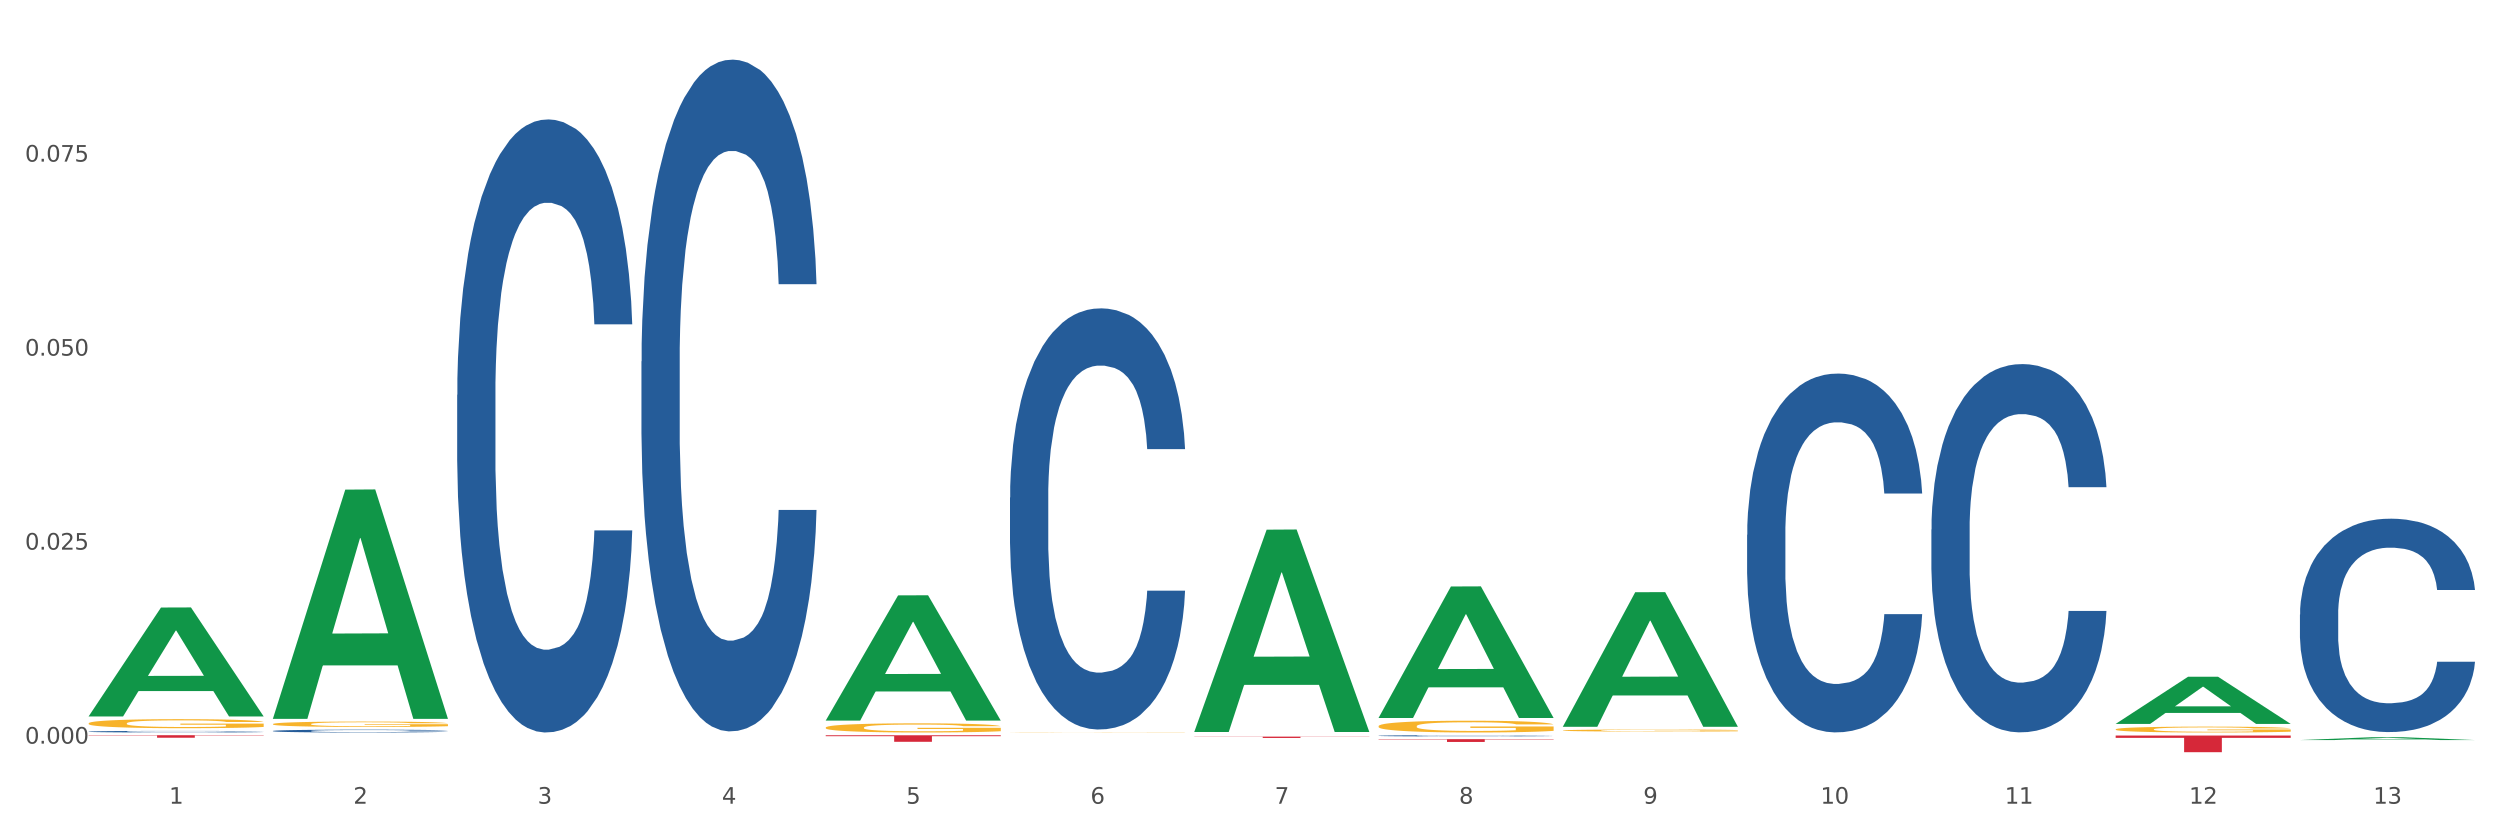 <?xml version="1.0" encoding="utf-8" standalone="no"?>
<!DOCTYPE svg PUBLIC "-//W3C//DTD SVG 1.1//EN"
  "http://www.w3.org/Graphics/SVG/1.1/DTD/svg11.dtd">
<svg xmlns:xlink="http://www.w3.org/1999/xlink" width="1080pt" height="360pt" viewBox="0 0 1080 360" xmlns="http://www.w3.org/2000/svg" version="1.1">
 <rect x="0" y="0" width="1080" height="360" fill="#333333" stroke="none"/>
 <defs>
  <style type="text/css">*{stroke-linejoin: round; stroke-linecap: butt}</style>
 </defs>
 <g id="figure_1">
  <g id="patch_1">
   <path d="M 0 360 
L 1080 360 
L 1080 0 
L 0 0 
z
" style="fill: #ffffff; stroke: #ffffff; stroke-linejoin: miter"/>
  </g>
  <g id="axes_1">
   <g id="matplotlib.axis_1">
    <g id="xtick_1">
     <g id="text_1">
      <!-- 1 -->
      <g style="fill: #4d4d4d" transform="translate(73.043 347.204) scale(0.096 -0.096)">
       <defs>
        <path id="DejaVuSans-31" d="M 794 531 
L 1825 531 
L 1825 4091 
L 703 3866 
L 703 4441 
L 1819 4666 
L 2450 4666 
L 2450 531 
L 3481 531 
L 3481 0 
L 794 0 
L 794 531 
z
" transform="scale(0.016)"/>
       </defs>
       <use xlink:href="#DejaVuSans-31"/>
      </g>
     </g>
    </g>
    <g id="xtick_2">
     <g id="text_2">
      <!-- 2 -->
      <g style="fill: #4d4d4d" transform="translate(152.65 347.204) scale(0.096 -0.096)">
       <defs>
        <path id="DejaVuSans-32" d="M 1228 531 
L 3431 531 
L 3431 0 
L 469 0 
L 469 531 
Q 828 903 1448 1529 
Q 2069 2156 2228 2338 
Q 2531 2678 2651 2914 
Q 2772 3150 2772 3378 
Q 2772 3750 2511 3984 
Q 2250 4219 1831 4219 
Q 1534 4219 1204 4116 
Q 875 4013 500 3803 
L 500 4441 
Q 881 4594 1212 4672 
Q 1544 4750 1819 4750 
Q 2544 4750 2975 4387 
Q 3406 4025 3406 3419 
Q 3406 3131 3298 2873 
Q 3191 2616 2906 2266 
Q 2828 2175 2409 1742 
Q 1991 1309 1228 531 
z
" transform="scale(0.016)"/>
       </defs>
       <use xlink:href="#DejaVuSans-32"/>
      </g>
     </g>
    </g>
    <g id="xtick_3">
     <g id="text_3">
      <!-- 3 -->
      <g style="fill: #4d4d4d" transform="translate(232.258 347.204) scale(0.096 -0.096)">
       <defs>
        <path id="DejaVuSans-33" d="M 2597 2516 
Q 3050 2419 3304 2112 
Q 3559 1806 3559 1356 
Q 3559 666 3084 287 
Q 2609 -91 1734 -91 
Q 1441 -91 1130 -33 
Q 819 25 488 141 
L 488 750 
Q 750 597 1062 519 
Q 1375 441 1716 441 
Q 2309 441 2620 675 
Q 2931 909 2931 1356 
Q 2931 1769 2642 2001 
Q 2353 2234 1838 2234 
L 1294 2234 
L 1294 2753 
L 1863 2753 
Q 2328 2753 2575 2939 
Q 2822 3125 2822 3475 
Q 2822 3834 2567 4026 
Q 2313 4219 1838 4219 
Q 1578 4219 1281 4162 
Q 984 4106 628 3988 
L 628 4550 
Q 988 4650 1302 4700 
Q 1616 4750 1894 4750 
Q 2613 4750 3031 4423 
Q 3450 4097 3450 3541 
Q 3450 3153 3228 2886 
Q 3006 2619 2597 2516 
z
" transform="scale(0.016)"/>
       </defs>
       <use xlink:href="#DejaVuSans-33"/>
      </g>
     </g>
    </g>
    <g id="xtick_4">
     <g id="text_4">
      <!-- 4 -->
      <g style="fill: #4d4d4d" transform="translate(311.865 347.204) scale(0.096 -0.096)">
       <defs>
        <path id="DejaVuSans-34" d="M 2419 4116 
L 825 1625 
L 2419 1625 
L 2419 4116 
z
M 2253 4666 
L 3047 4666 
L 3047 1625 
L 3713 1625 
L 3713 1100 
L 3047 1100 
L 3047 0 
L 2419 0 
L 2419 1100 
L 313 1100 
L 313 1709 
L 2253 4666 
z
" transform="scale(0.016)"/>
       </defs>
       <use xlink:href="#DejaVuSans-34"/>
      </g>
     </g>
    </g>
    <g id="xtick_5">
     <g id="text_5">
      <!-- 5 -->
      <g style="fill: #4d4d4d" transform="translate(391.473 347.204) scale(0.096 -0.096)">
       <defs>
        <path id="DejaVuSans-35" d="M 691 4666 
L 3169 4666 
L 3169 4134 
L 1269 4134 
L 1269 2991 
Q 1406 3038 1543 3061 
Q 1681 3084 1819 3084 
Q 2600 3084 3056 2656 
Q 3513 2228 3513 1497 
Q 3513 744 3044 326 
Q 2575 -91 1722 -91 
Q 1428 -91 1123 -41 
Q 819 9 494 109 
L 494 744 
Q 775 591 1075 516 
Q 1375 441 1709 441 
Q 2250 441 2565 725 
Q 2881 1009 2881 1497 
Q 2881 1984 2565 2268 
Q 2250 2553 1709 2553 
Q 1456 2553 1204 2497 
Q 953 2441 691 2322 
L 691 4666 
z
" transform="scale(0.016)"/>
       </defs>
       <use xlink:href="#DejaVuSans-35"/>
      </g>
     </g>
    </g>
    <g id="xtick_6">
     <g id="text_6">
      <!-- 6 -->
      <g style="fill: #4d4d4d" transform="translate(471.08 347.204) scale(0.096 -0.096)">
       <defs>
        <path id="DejaVuSans-36" d="M 2113 2584 
Q 1688 2584 1439 2293 
Q 1191 2003 1191 1497 
Q 1191 994 1439 701 
Q 1688 409 2113 409 
Q 2538 409 2786 701 
Q 3034 994 3034 1497 
Q 3034 2003 2786 2293 
Q 2538 2584 2113 2584 
z
M 3366 4563 
L 3366 3988 
Q 3128 4100 2886 4159 
Q 2644 4219 2406 4219 
Q 1781 4219 1451 3797 
Q 1122 3375 1075 2522 
Q 1259 2794 1537 2939 
Q 1816 3084 2150 3084 
Q 2853 3084 3261 2657 
Q 3669 2231 3669 1497 
Q 3669 778 3244 343 
Q 2819 -91 2113 -91 
Q 1303 -91 875 529 
Q 447 1150 447 2328 
Q 447 3434 972 4092 
Q 1497 4750 2381 4750 
Q 2619 4750 2861 4703 
Q 3103 4656 3366 4563 
z
" transform="scale(0.016)"/>
       </defs>
       <use xlink:href="#DejaVuSans-36"/>
      </g>
     </g>
    </g>
    <g id="xtick_7">
     <g id="text_7">
      <!-- 7 -->
      <g style="fill: #4d4d4d" transform="translate(550.688 347.204) scale(0.096 -0.096)">
       <defs>
        <path id="DejaVuSans-37" d="M 525 4666 
L 3525 4666 
L 3525 4397 
L 1831 0 
L 1172 0 
L 2766 4134 
L 525 4134 
L 525 4666 
z
" transform="scale(0.016)"/>
       </defs>
       <use xlink:href="#DejaVuSans-37"/>
      </g>
     </g>
    </g>
    <g id="xtick_8">
     <g id="text_8">
      <!-- 8 -->
      <g style="fill: #4d4d4d" transform="translate(630.295 347.204) scale(0.096 -0.096)">
       <defs>
        <path id="DejaVuSans-38" d="M 2034 2216 
Q 1584 2216 1326 1975 
Q 1069 1734 1069 1313 
Q 1069 891 1326 650 
Q 1584 409 2034 409 
Q 2484 409 2743 651 
Q 3003 894 3003 1313 
Q 3003 1734 2745 1975 
Q 2488 2216 2034 2216 
z
M 1403 2484 
Q 997 2584 770 2862 
Q 544 3141 544 3541 
Q 544 4100 942 4425 
Q 1341 4750 2034 4750 
Q 2731 4750 3128 4425 
Q 3525 4100 3525 3541 
Q 3525 3141 3298 2862 
Q 3072 2584 2669 2484 
Q 3125 2378 3379 2068 
Q 3634 1759 3634 1313 
Q 3634 634 3220 271 
Q 2806 -91 2034 -91 
Q 1263 -91 848 271 
Q 434 634 434 1313 
Q 434 1759 690 2068 
Q 947 2378 1403 2484 
z
M 1172 3481 
Q 1172 3119 1398 2916 
Q 1625 2713 2034 2713 
Q 2441 2713 2670 2916 
Q 2900 3119 2900 3481 
Q 2900 3844 2670 4047 
Q 2441 4250 2034 4250 
Q 1625 4250 1398 4047 
Q 1172 3844 1172 3481 
z
" transform="scale(0.016)"/>
       </defs>
       <use xlink:href="#DejaVuSans-38"/>
      </g>
     </g>
    </g>
    <g id="xtick_9">
     <g id="text_9">
      <!-- 9 -->
      <g style="fill: #4d4d4d" transform="translate(709.902 347.204) scale(0.096 -0.096)">
       <defs>
        <path id="DejaVuSans-39" d="M 703 97 
L 703 672 
Q 941 559 1184 500 
Q 1428 441 1663 441 
Q 2288 441 2617 861 
Q 2947 1281 2994 2138 
Q 2813 1869 2534 1725 
Q 2256 1581 1919 1581 
Q 1219 1581 811 2004 
Q 403 2428 403 3163 
Q 403 3881 828 4315 
Q 1253 4750 1959 4750 
Q 2769 4750 3195 4129 
Q 3622 3509 3622 2328 
Q 3622 1225 3098 567 
Q 2575 -91 1691 -91 
Q 1453 -91 1209 -44 
Q 966 3 703 97 
z
M 1959 2075 
Q 2384 2075 2632 2365 
Q 2881 2656 2881 3163 
Q 2881 3666 2632 3958 
Q 2384 4250 1959 4250 
Q 1534 4250 1286 3958 
Q 1038 3666 1038 3163 
Q 1038 2656 1286 2365 
Q 1534 2075 1959 2075 
z
" transform="scale(0.016)"/>
       </defs>
       <use xlink:href="#DejaVuSans-39"/>
      </g>
     </g>
    </g>
    <g id="xtick_10">
     <g id="text_10">
      <!-- 10 -->
      <g style="fill: #4d4d4d" transform="translate(786.456 347.204) scale(0.096 -0.096)">
       <defs>
        <path id="DejaVuSans-30" d="M 2034 4250 
Q 1547 4250 1301 3770 
Q 1056 3291 1056 2328 
Q 1056 1369 1301 889 
Q 1547 409 2034 409 
Q 2525 409 2770 889 
Q 3016 1369 3016 2328 
Q 3016 3291 2770 3770 
Q 2525 4250 2034 4250 
z
M 2034 4750 
Q 2819 4750 3233 4129 
Q 3647 3509 3647 2328 
Q 3647 1150 3233 529 
Q 2819 -91 2034 -91 
Q 1250 -91 836 529 
Q 422 1150 422 2328 
Q 422 3509 836 4129 
Q 1250 4750 2034 4750 
z
" transform="scale(0.016)"/>
       </defs>
       <use xlink:href="#DejaVuSans-31"/>
       <use xlink:href="#DejaVuSans-30" transform="translate(63.623 0)"/>
      </g>
     </g>
    </g>
    <g id="xtick_11">
     <g id="text_11">
      <!-- 11 -->
      <g style="fill: #4d4d4d" transform="translate(866.063 347.204) scale(0.096 -0.096)">
       <use xlink:href="#DejaVuSans-31"/>
       <use xlink:href="#DejaVuSans-31" transform="translate(63.623 0)"/>
      </g>
     </g>
    </g>
    <g id="xtick_12">
     <g id="text_12">
      <!-- 12 -->
      <g style="fill: #4d4d4d" transform="translate(945.671 347.204) scale(0.096 -0.096)">
       <use xlink:href="#DejaVuSans-31"/>
       <use xlink:href="#DejaVuSans-32" transform="translate(63.623 0)"/>
      </g>
     </g>
    </g>
    <g id="xtick_13">
     <g id="text_13">
      <!-- 13 -->
      <g style="fill: #4d4d4d" transform="translate(1025.278 347.204) scale(0.096 -0.096)">
       <use xlink:href="#DejaVuSans-31"/>
       <use xlink:href="#DejaVuSans-33" transform="translate(63.623 0)"/>
      </g>
     </g>
    </g>
    <g id="xtick_14"/>
    <g id="xtick_15"/>
    <g id="xtick_16"/>
    <g id="xtick_17"/>
    <g id="xtick_18"/>
    <g id="xtick_19"/>
    <g id="xtick_20"/>
    <g id="xtick_21"/>
    <g id="xtick_22"/>
    <g id="xtick_23"/>
    <g id="xtick_24"/>
    <g id="xtick_25"/>
   </g>
   <g id="matplotlib.axis_2">
    <g id="ytick_1">
     <g id="text_14">
      <!-- 0.000 -->
      <g style="fill: #4d4d4d" transform="translate(10.8 321.255) scale(0.096 -0.096)">
       <defs>
        <path id="DejaVuSans-2e" d="M 684 794 
L 1344 794 
L 1344 0 
L 684 0 
L 684 794 
z
" transform="scale(0.016)"/>
       </defs>
       <use xlink:href="#DejaVuSans-30"/>
       <use xlink:href="#DejaVuSans-2e" transform="translate(63.623 0)"/>
       <use xlink:href="#DejaVuSans-30" transform="translate(95.41 0)"/>
       <use xlink:href="#DejaVuSans-30" transform="translate(159.033 0)"/>
       <use xlink:href="#DejaVuSans-30" transform="translate(222.656 0)"/>
      </g>
     </g>
    </g>
    <g id="ytick_2">
     <g id="text_15">
      <!-- 0.025 -->
      <g style="fill: #4d4d4d" transform="translate(10.8 237.444) scale(0.096 -0.096)">
       <use xlink:href="#DejaVuSans-30"/>
       <use xlink:href="#DejaVuSans-2e" transform="translate(63.623 0)"/>
       <use xlink:href="#DejaVuSans-30" transform="translate(95.41 0)"/>
       <use xlink:href="#DejaVuSans-32" transform="translate(159.033 0)"/>
       <use xlink:href="#DejaVuSans-35" transform="translate(222.656 0)"/>
      </g>
     </g>
    </g>
    <g id="ytick_3">
     <g id="text_16">
      <!-- 0.050 -->
      <g style="fill: #4d4d4d" transform="translate(10.8 153.634) scale(0.096 -0.096)">
       <use xlink:href="#DejaVuSans-30"/>
       <use xlink:href="#DejaVuSans-2e" transform="translate(63.623 0)"/>
       <use xlink:href="#DejaVuSans-30" transform="translate(95.41 0)"/>
       <use xlink:href="#DejaVuSans-35" transform="translate(159.033 0)"/>
       <use xlink:href="#DejaVuSans-30" transform="translate(222.656 0)"/>
      </g>
     </g>
    </g>
    <g id="ytick_4">
     <g id="text_17">
      <!-- 0.075 -->
      <g style="fill: #4d4d4d" transform="translate(10.8 69.824) scale(0.096 -0.096)">
       <use xlink:href="#DejaVuSans-30"/>
       <use xlink:href="#DejaVuSans-2e" transform="translate(63.623 0)"/>
       <use xlink:href="#DejaVuSans-30" transform="translate(95.41 0)"/>
       <use xlink:href="#DejaVuSans-37" transform="translate(159.033 0)"/>
       <use xlink:href="#DejaVuSans-35" transform="translate(222.656 0)"/>
      </g>
     </g>
    </g>
    <g id="ytick_5"/>
    <g id="ytick_6"/>
    <g id="ytick_7"/>
    <g id="ytick_8"/>
   </g>
   <g id="PolyCollection_1">
    <path d="M 38.283 309.42 
L 38.361 309.376 
L 69.547 262.45 
L 82.49 262.405 
L 113.91 309.509 
L 98.941 309.509 
L 92.158 298.54 
L 59.958 298.54 
L 59.724 298.717 
L 53.175 309.509 
L 38.283 309.509 
L 38.283 309.42 
L 64.012 291.994 
L 88.103 291.95 
L 76.175 272.445 
L 76.019 272.357 
L 75.863 272.489 
L 63.934 291.95 
L 64.012 291.994 
L 38.283 309.42 
z
" clip-path="url(#p6ad40626ab)" style="fill: #109648"/>
    <path d="M 595.535 317.85 
L 595.625 317.85 
L 595.625 317.836 
L 595.893 317.817 
L 596.876 317.783 
L 598.128 317.757 
L 600.273 317.726 
L 601.435 317.713 
L 602.955 317.699 
L 606.084 317.675 
L 609.66 317.656 
L 612.163 317.645 
L 614.04 317.638 
L 618.241 317.626 
L 620.655 317.62 
L 623.158 317.616 
L 625.304 317.613 
L 628.879 317.609 
L 631.74 317.608 
L 635.047 317.607 
L 637.819 317.608 
L 641.484 317.61 
L 646.847 317.616 
L 648.904 317.619 
L 651.675 317.625 
L 654.535 317.633 
L 656.86 317.641 
L 659.541 317.652 
L 662.313 317.667 
L 664.994 317.686 
L 666.872 317.703 
L 668.391 317.721 
L 669.732 317.744 
L 670.716 317.768 
L 671.163 317.788 
L 654.803 317.788 
L 654.357 317.77 
L 653.463 317.75 
L 652.569 317.737 
L 651.585 317.726 
L 650.066 317.714 
L 648.725 317.706 
L 646.49 317.696 
L 644.434 317.69 
L 642.735 317.687 
L 640.679 317.684 
L 636.299 317.681 
L 633.17 317.681 
L 631.204 317.682 
L 628.79 317.684 
L 626.734 317.688 
L 624.32 317.694 
L 622.443 317.7 
L 620.566 317.709 
L 619.493 317.715 
L 617.884 317.725 
L 616.811 317.734 
L 615.381 317.75 
L 614.576 317.76 
L 613.146 317.789 
L 612.52 317.809 
L 612.252 317.824 
L 612.073 317.84 
L 612.073 317.917 
L 612.61 317.951 
L 613.057 317.966 
L 613.772 317.983 
L 615.113 318.005 
L 617.079 318.026 
L 619.135 318.041 
L 620.834 318.051 
L 622.443 318.057 
L 624.052 318.063 
L 626.019 318.068 
L 627.628 318.071 
L 630.041 318.074 
L 632.902 318.075 
L 635.137 318.075 
L 639.696 318.073 
L 641.752 318.07 
L 643.719 318.067 
L 645.864 318.061 
L 647.563 318.056 
L 648.546 318.051 
L 650.155 318.042 
L 651.407 318.032 
L 652.479 318.02 
L 653.194 318.011 
L 653.999 317.996 
L 654.625 317.979 
L 654.803 317.97 
L 671.163 317.97 
L 670.805 317.988 
L 670.179 318.005 
L 668.928 318.028 
L 667.944 318.042 
L 666.425 318.058 
L 664.816 318.072 
L 662.581 318.087 
L 660.525 318.099 
L 658.379 318.108 
L 656.055 318.117 
L 651.853 318.13 
L 650.334 318.133 
L 647.116 318.139 
L 644.613 318.142 
L 640.947 318.146 
L 637.193 318.148 
L 633.26 318.148 
L 629.773 318.147 
L 625.929 318.144 
L 623.516 318.142 
L 620.834 318.137 
L 617.705 318.13 
L 614.755 318.122 
L 611.984 318.112 
L 609.391 318.1 
L 606.978 318.088 
L 603.849 318.066 
L 601.525 318.046 
L 599.826 318.026 
L 598.664 318.01 
L 597.502 317.989 
L 596.876 317.975 
L 595.893 317.94 
L 595.535 317.908 
L 595.535 317.85 
z
" clip-path="url(#p6ad40626ab)" style="fill: #255c99"/>
    <path d="M 436.32 214.957 
L 436.41 214.791 
L 436.41 210.138 
L 436.678 203.824 
L 437.661 192.193 
L 438.913 183.387 
L 441.058 173.085 
L 442.22 168.765 
L 443.74 163.946 
L 446.869 156.136 
L 450.445 149.49 
L 452.948 145.835 
L 454.825 143.508 
L 459.026 139.354 
L 461.44 137.527 
L 463.943 136.031 
L 466.089 135.034 
L 469.664 133.871 
L 472.525 133.373 
L 475.832 133.206 
L 478.604 133.373 
L 482.269 134.037 
L 487.632 136.031 
L 489.689 137.194 
L 492.46 139.188 
L 495.32 141.847 
L 497.645 144.505 
L 500.326 148.327 
L 503.098 153.312 
L 505.779 159.626 
L 507.657 165.441 
L 509.176 171.589 
L 510.517 179.066 
L 511.501 187.208 
L 511.948 194.021 
L 495.589 194.021 
L 495.142 187.873 
L 494.248 181.227 
L 493.354 176.74 
L 492.37 173.085 
L 490.851 168.931 
L 489.51 166.272 
L 487.275 163.115 
L 485.219 161.121 
L 483.52 159.958 
L 481.464 158.961 
L 477.084 157.964 
L 473.955 157.964 
L 471.989 158.297 
L 469.575 159.127 
L 467.519 160.29 
L 465.105 162.284 
L 463.228 164.444 
L 461.351 167.269 
L 460.278 169.263 
L 458.669 172.919 
L 457.596 175.909 
L 456.166 181.06 
L 455.361 184.716 
L 453.931 194.187 
L 453.305 201.166 
L 453.037 205.984 
L 452.858 211.301 
L 452.858 237.222 
L 453.395 248.854 
L 453.842 253.838 
L 454.557 259.488 
L 455.898 266.799 
L 457.864 273.944 
L 459.92 279.095 
L 461.619 282.252 
L 463.228 284.578 
L 464.837 286.406 
L 466.804 288.067 
L 468.413 289.064 
L 470.826 290.061 
L 473.687 290.56 
L 475.922 290.56 
L 480.481 289.729 
L 482.537 288.898 
L 484.504 287.735 
L 486.649 285.907 
L 488.348 283.913 
L 489.331 282.418 
L 490.94 279.261 
L 492.192 275.938 
L 493.264 272.116 
L 493.979 268.793 
L 494.784 263.808 
L 495.41 258.158 
L 495.589 255.168 
L 511.948 255.168 
L 511.59 261.149 
L 510.964 266.965 
L 509.713 274.774 
L 508.729 279.261 
L 507.21 284.744 
L 505.601 289.396 
L 503.366 294.547 
L 501.31 298.369 
L 499.164 301.692 
L 496.84 304.683 
L 492.639 308.837 
L 491.119 310 
L 487.901 311.994 
L 485.398 313.157 
L 481.732 314.32 
L 477.978 314.985 
L 474.045 315.151 
L 470.558 314.819 
L 466.714 313.822 
L 464.301 312.825 
L 461.619 311.33 
L 458.49 309.003 
L 455.54 306.179 
L 452.769 302.855 
L 450.176 299.034 
L 447.763 294.714 
L 444.634 287.569 
L 442.31 280.59 
L 440.611 274.11 
L 439.449 268.627 
L 438.287 261.648 
L 437.661 256.829 
L 436.678 245.198 
L 436.32 234.398 
L 436.32 214.957 
z
" clip-path="url(#p6ad40626ab)" style="fill: #255c99"/>
    <path d="M 277.105 156.155 
L 277.195 155.89 
L 277.195 148.469 
L 277.463 138.398 
L 278.446 119.846 
L 279.698 105.799 
L 281.843 89.367 
L 283.005 82.476 
L 284.525 74.79 
L 287.654 62.334 
L 291.23 51.733 
L 293.733 45.902 
L 295.61 42.191 
L 299.811 35.566 
L 302.225 32.65 
L 304.728 30.265 
L 306.874 28.675 
L 310.449 26.82 
L 313.31 26.025 
L 316.618 25.759 
L 319.389 26.025 
L 323.054 27.085 
L 328.417 30.265 
L 330.474 32.12 
L 333.245 35.301 
L 336.105 39.541 
L 338.43 43.782 
L 341.111 49.877 
L 343.883 57.828 
L 346.564 67.9 
L 348.442 77.176 
L 349.961 86.982 
L 351.302 98.908 
L 352.286 111.895 
L 352.733 122.761 
L 336.374 122.761 
L 335.927 112.955 
L 335.033 102.354 
L 334.139 95.198 
L 333.155 89.367 
L 331.636 82.741 
L 330.295 78.501 
L 328.06 73.465 
L 326.004 70.285 
L 324.305 68.43 
L 322.249 66.839 
L 317.869 65.249 
L 314.74 65.249 
L 312.774 65.779 
L 310.36 67.104 
L 308.304 68.96 
L 305.89 72.14 
L 304.013 75.585 
L 302.136 80.091 
L 301.063 83.271 
L 299.454 89.102 
L 298.381 93.873 
L 296.951 102.089 
L 296.146 107.919 
L 294.716 123.026 
L 294.09 134.157 
L 293.822 141.843 
L 293.643 150.324 
L 293.643 191.669 
L 294.18 210.222 
L 294.627 218.173 
L 295.342 227.184 
L 296.683 238.845 
L 298.649 250.241 
L 300.705 258.457 
L 302.404 263.493 
L 304.013 267.203 
L 305.622 270.119 
L 307.589 272.769 
L 309.198 274.359 
L 311.611 275.949 
L 314.472 276.745 
L 316.707 276.745 
L 321.266 275.419 
L 323.322 274.094 
L 325.289 272.239 
L 327.434 269.324 
L 329.133 266.143 
L 330.116 263.758 
L 331.725 258.722 
L 332.977 253.422 
L 334.049 247.326 
L 334.764 242.025 
L 335.569 234.074 
L 336.195 225.063 
L 336.374 220.293 
L 352.733 220.293 
L 352.375 229.834 
L 351.749 239.11 
L 350.498 251.567 
L 349.514 258.722 
L 347.995 267.468 
L 346.386 274.889 
L 344.151 283.105 
L 342.095 289.201 
L 339.949 294.502 
L 337.625 299.272 
L 333.424 305.898 
L 331.904 307.753 
L 328.686 310.934 
L 326.183 312.789 
L 322.517 314.644 
L 318.763 315.704 
L 314.83 315.969 
L 311.343 315.439 
L 307.499 313.849 
L 305.086 312.259 
L 302.404 309.873 
L 299.275 306.163 
L 296.325 301.657 
L 293.554 296.357 
L 290.962 290.261 
L 288.548 283.37 
L 285.419 271.974 
L 283.095 260.843 
L 281.396 250.506 
L 280.234 241.76 
L 279.072 230.629 
L 278.446 222.943 
L 277.463 204.391 
L 277.105 187.164 
L 277.105 156.155 
z
" clip-path="url(#p6ad40626ab)" style="fill: #255c99"/>
    <path d="M 197.498 170.591 
L 197.587 170.349 
L 197.587 163.576 
L 197.856 154.385 
L 198.839 137.454 
L 200.09 124.635 
L 202.236 109.639 
L 203.398 103.35 
L 204.918 96.336 
L 208.046 84.968 
L 211.622 75.293 
L 214.125 69.972 
L 216.002 66.586 
L 220.204 60.539 
L 222.618 57.878 
L 225.121 55.701 
L 227.266 54.25 
L 230.842 52.557 
L 233.702 51.831 
L 237.01 51.589 
L 239.781 51.831 
L 243.446 52.799 
L 248.81 55.701 
L 250.866 57.394 
L 253.637 60.297 
L 256.498 64.167 
L 258.822 68.037 
L 261.504 73.6 
L 264.275 80.856 
L 266.957 90.047 
L 268.834 98.513 
L 270.354 107.462 
L 271.695 118.346 
L 272.678 130.198 
L 273.125 140.115 
L 256.766 140.115 
L 256.319 131.165 
L 255.425 121.491 
L 254.531 114.96 
L 253.548 109.639 
L 252.028 103.592 
L 250.687 99.722 
L 248.452 95.126 
L 246.396 92.224 
L 244.698 90.531 
L 242.642 89.08 
L 238.262 87.628 
L 235.133 87.628 
L 233.166 88.112 
L 230.752 89.322 
L 228.696 91.015 
L 226.283 93.917 
L 224.406 97.061 
L 222.528 101.173 
L 221.456 104.076 
L 219.846 109.397 
L 218.774 113.751 
L 217.343 121.249 
L 216.539 126.57 
L 215.109 140.357 
L 214.483 150.515 
L 214.215 157.53 
L 214.036 165.27 
L 214.036 203.002 
L 214.572 219.933 
L 215.019 227.189 
L 215.734 235.413 
L 217.075 246.055 
L 219.042 256.455 
L 221.098 263.954 
L 222.796 268.549 
L 224.406 271.935 
L 226.015 274.596 
L 227.981 277.015 
L 229.59 278.466 
L 232.004 279.917 
L 234.865 280.643 
L 237.099 280.643 
L 241.658 279.433 
L 243.715 278.224 
L 245.681 276.531 
L 247.827 273.87 
L 249.525 270.968 
L 250.508 268.791 
L 252.118 264.195 
L 253.369 259.358 
L 254.442 253.795 
L 255.157 248.957 
L 255.961 241.701 
L 256.587 233.478 
L 256.766 229.124 
L 273.125 229.124 
L 272.768 237.831 
L 272.142 246.297 
L 270.89 257.665 
L 269.907 264.195 
L 268.387 272.177 
L 266.778 278.95 
L 264.543 286.448 
L 262.487 292.011 
L 260.342 296.848 
L 258.018 301.202 
L 253.816 307.249 
L 252.296 308.942 
L 249.078 311.844 
L 246.575 313.537 
L 242.91 315.231 
L 239.155 316.198 
L 235.222 316.44 
L 231.736 315.956 
L 227.892 314.505 
L 225.478 313.054 
L 222.796 310.877 
L 219.668 307.491 
L 216.718 303.379 
L 213.946 298.541 
L 211.354 292.978 
L 208.94 286.69 
L 205.812 276.289 
L 203.487 266.13 
L 201.789 256.697 
L 200.627 248.716 
L 199.465 238.557 
L 198.839 231.543 
L 197.856 214.612 
L 197.498 198.89 
L 197.498 170.591 
z
" clip-path="url(#p6ad40626ab)" style="fill: #255c99"/>
    <path d="M 117.89 315.766 
L 117.98 315.764 
L 117.98 315.733 
L 118.248 315.691 
L 119.231 315.612 
L 120.483 315.553 
L 122.628 315.484 
L 123.79 315.455 
L 125.31 315.422 
L 128.439 315.37 
L 132.015 315.325 
L 134.518 315.3 
L 136.395 315.285 
L 140.597 315.257 
L 143.01 315.244 
L 145.513 315.234 
L 147.659 315.228 
L 151.234 315.22 
L 154.095 315.216 
L 157.403 315.215 
L 160.174 315.216 
L 163.839 315.221 
L 169.203 315.234 
L 171.259 315.242 
L 174.03 315.256 
L 176.89 315.274 
L 179.215 315.291 
L 181.896 315.317 
L 184.668 315.351 
L 187.349 315.393 
L 189.227 315.432 
L 190.746 315.474 
L 192.087 315.524 
L 193.071 315.579 
L 193.518 315.625 
L 177.159 315.625 
L 176.712 315.583 
L 175.818 315.539 
L 174.924 315.508 
L 173.94 315.484 
L 172.421 315.456 
L 171.08 315.438 
L 168.845 315.417 
L 166.789 315.403 
L 165.09 315.395 
L 163.034 315.389 
L 158.654 315.382 
L 155.525 315.382 
L 153.559 315.384 
L 151.145 315.39 
L 149.089 315.398 
L 146.675 315.411 
L 144.798 315.426 
L 142.921 315.445 
L 141.848 315.458 
L 140.239 315.483 
L 139.166 315.503 
L 137.736 315.537 
L 136.931 315.562 
L 135.501 315.626 
L 134.875 315.673 
L 134.607 315.705 
L 134.428 315.741 
L 134.428 315.915 
L 134.965 315.994 
L 135.412 316.027 
L 136.127 316.065 
L 137.468 316.114 
L 139.434 316.163 
L 141.49 316.197 
L 143.189 316.218 
L 144.798 316.234 
L 146.407 316.246 
L 148.374 316.258 
L 149.983 316.264 
L 152.396 316.271 
L 155.257 316.274 
L 157.492 316.274 
L 162.051 316.269 
L 164.107 316.263 
L 166.074 316.255 
L 168.219 316.243 
L 169.918 316.23 
L 170.901 316.22 
L 172.51 316.198 
L 173.762 316.176 
L 174.834 316.15 
L 175.549 316.128 
L 176.354 316.094 
L 176.98 316.056 
L 177.159 316.036 
L 193.518 316.036 
L 193.16 316.076 
L 192.534 316.116 
L 191.283 316.168 
L 190.299 316.198 
L 188.78 316.235 
L 187.171 316.267 
L 184.936 316.301 
L 182.88 316.327 
L 180.734 316.349 
L 178.41 316.369 
L 174.209 316.397 
L 172.689 316.405 
L 169.471 316.419 
L 166.968 316.426 
L 163.303 316.434 
L 159.548 316.439 
L 155.615 316.44 
L 152.128 316.438 
L 148.284 316.431 
L 145.871 316.424 
L 143.189 316.414 
L 140.06 316.398 
L 137.11 316.379 
L 134.339 316.357 
L 131.747 316.331 
L 129.333 316.302 
L 126.204 316.254 
L 123.88 316.207 
L 122.181 316.164 
L 121.019 316.127 
L 119.857 316.08 
L 119.231 316.047 
L 118.248 315.969 
L 117.89 315.896 
L 117.89 315.766 
z
" clip-path="url(#p6ad40626ab)" style="fill: #255c99"/>
    <path d="M 38.283 316.062 
L 38.372 316.061 
L 38.372 316.044 
L 38.641 316.02 
L 39.624 315.976 
L 40.875 315.943 
L 43.021 315.904 
L 44.183 315.888 
L 45.703 315.87 
L 48.831 315.84 
L 52.407 315.815 
L 54.91 315.801 
L 56.788 315.793 
L 60.989 315.777 
L 63.403 315.77 
L 65.906 315.764 
L 68.051 315.761 
L 71.627 315.756 
L 74.487 315.754 
L 77.795 315.754 
L 80.566 315.754 
L 84.231 315.757 
L 89.595 315.764 
L 91.651 315.769 
L 94.422 315.776 
L 97.283 315.786 
L 99.607 315.796 
L 102.289 315.811 
L 105.06 315.83 
L 107.742 315.853 
L 109.619 315.875 
L 111.139 315.899 
L 112.48 315.927 
L 113.463 315.957 
L 113.91 315.983 
L 97.551 315.983 
L 97.104 315.96 
L 96.21 315.935 
L 95.316 315.918 
L 94.333 315.904 
L 92.813 315.889 
L 91.472 315.878 
L 89.237 315.867 
L 87.181 315.859 
L 85.483 315.855 
L 83.427 315.851 
L 79.047 315.847 
L 75.918 315.847 
L 73.951 315.848 
L 71.537 315.852 
L 69.481 315.856 
L 67.068 315.863 
L 65.191 315.872 
L 63.313 315.882 
L 62.241 315.89 
L 60.631 315.904 
L 59.559 315.915 
L 58.128 315.934 
L 57.324 315.948 
L 55.894 315.984 
L 55.268 316.01 
L 55 316.028 
L 54.821 316.048 
L 54.821 316.146 
L 55.357 316.19 
L 55.804 316.209 
L 56.519 316.23 
L 57.86 316.258 
L 59.827 316.284 
L 61.883 316.304 
L 63.581 316.316 
L 65.191 316.325 
L 66.8 316.331 
L 68.766 316.338 
L 70.375 316.342 
L 72.789 316.345 
L 75.65 316.347 
L 77.884 316.347 
L 82.444 316.344 
L 84.5 316.341 
L 86.466 316.336 
L 88.612 316.33 
L 90.31 316.322 
L 91.293 316.316 
L 92.903 316.305 
L 94.154 316.292 
L 95.227 316.278 
L 95.942 316.265 
L 96.747 316.246 
L 97.372 316.225 
L 97.551 316.214 
L 113.91 316.214 
L 113.553 316.236 
L 112.927 316.258 
L 111.675 316.288 
L 110.692 316.305 
L 109.172 316.325 
L 107.563 316.343 
L 105.328 316.362 
L 103.272 316.377 
L 101.127 316.389 
L 98.803 316.4 
L 94.601 316.416 
L 93.081 316.42 
L 89.863 316.428 
L 87.36 316.432 
L 83.695 316.437 
L 79.94 316.439 
L 76.007 316.44 
L 72.521 316.439 
L 68.677 316.435 
L 66.263 316.431 
L 63.581 316.425 
L 60.453 316.417 
L 57.503 316.406 
L 54.731 316.394 
L 52.139 316.379 
L 49.725 316.363 
L 46.597 316.336 
L 44.272 316.31 
L 42.574 316.285 
L 41.412 316.264 
L 40.25 316.238 
L 39.624 316.22 
L 38.641 316.176 
L 38.283 316.135 
L 38.283 316.062 
z
" clip-path="url(#p6ad40626ab)" style="fill: #255c99"/>
    <path d="M 38.283 312.483 
L 38.372 312.48 
L 38.372 312.351 
L 38.551 312.24 
L 39.444 311.972 
L 40.783 311.751 
L 41.765 311.633 
L 42.747 311.537 
L 43.908 311.44 
L 45.337 311.34 
L 47.926 311.194 
L 49.533 311.119 
L 51.498 311.04 
L 55.069 310.926 
L 57.659 310.862 
L 60.337 310.808 
L 64.712 310.744 
L 67.57 310.715 
L 70.605 310.694 
L 74.266 310.68 
L 77.034 310.676 
L 83.106 310.687 
L 88.284 310.719 
L 90.784 310.744 
L 93.999 310.787 
L 95.695 310.815 
L 98.463 310.873 
L 101.32 310.948 
L 103.285 311.012 
L 106.231 311.133 
L 108.464 311.255 
L 110.517 311.405 
L 111.589 311.508 
L 112.392 311.605 
L 113.107 311.715 
L 113.821 311.89 
L 97.749 311.89 
L 97.124 311.765 
L 96.142 311.648 
L 94.713 311.533 
L 93.463 311.462 
L 91.32 311.373 
L 89.356 311.315 
L 87.302 311.273 
L 84.802 311.237 
L 82.838 311.219 
L 80.07 311.205 
L 74.623 311.208 
L 70.962 311.237 
L 68.462 311.273 
L 66.855 311.305 
L 65.427 311.34 
L 63.819 311.39 
L 61.944 311.465 
L 60.605 311.533 
L 59.266 311.619 
L 58.194 311.705 
L 57.212 311.805 
L 56.409 311.912 
L 55.783 312.022 
L 55.248 312.158 
L 54.801 312.383 
L 54.801 312.872 
L 54.98 312.983 
L 55.426 313.129 
L 55.962 313.24 
L 56.855 313.372 
L 57.659 313.462 
L 59.176 313.59 
L 60.873 313.697 
L 62.212 313.765 
L 63.552 313.822 
L 65.873 313.901 
L 68.462 313.965 
L 70.695 314.004 
L 73.73 314.04 
L 75.784 314.054 
L 77.57 314.061 
L 81.945 314.061 
L 85.07 314.051 
L 88.552 314.026 
L 91.231 313.994 
L 93.463 313.954 
L 95.963 313.89 
L 97.57 313.829 
L 97.57 313.083 
L 77.927 313.079 
L 77.927 312.583 
L 113.91 312.583 
L 113.91 314.04 
L 112.392 314.115 
L 110.696 314.183 
L 108.91 314.244 
L 106.231 314.319 
L 103.017 314.39 
L 100.16 314.44 
L 97.124 314.483 
L 93.552 314.522 
L 88.909 314.558 
L 86.052 314.572 
L 82.481 314.583 
L 78.284 314.586 
L 74.623 314.579 
L 71.052 314.561 
L 67.302 314.529 
L 63.641 314.483 
L 60.873 314.436 
L 58.105 314.379 
L 55.158 314.304 
L 52.837 314.233 
L 51.051 314.169 
L 49.087 314.086 
L 46.944 313.979 
L 45.337 313.883 
L 43.908 313.783 
L 42.39 313.654 
L 41.319 313.544 
L 40.247 313.404 
L 39.622 313.301 
L 38.908 313.14 
L 38.372 312.915 
L 38.283 312.483 
z
" clip-path="url(#p6ad40626ab)" style="fill: #f7b32b"/>
    <path d="M 38.283 317.607 
L 113.91 317.607 
L 113.91 317.761 
L 84.161 317.762 
L 84.161 318.71 
L 67.853 318.71 
L 67.853 317.762 
L 38.283 317.761 
L 38.283 317.608 
L 38.283 317.607 
z
" clip-path="url(#p6ad40626ab)" style="fill: #d62839"/>
    <path d="M 834.358 228.769 
L 834.447 228.623 
L 834.447 224.555 
L 834.715 219.034 
L 835.699 208.863 
L 836.95 201.162 
L 839.096 192.154 
L 840.258 188.376 
L 841.778 184.162 
L 844.906 177.333 
L 848.482 171.521 
L 850.985 168.325 
L 852.862 166.291 
L 857.064 162.658 
L 859.478 161.06 
L 861.981 159.752 
L 864.126 158.88 
L 867.702 157.863 
L 870.562 157.427 
L 873.87 157.282 
L 876.641 157.427 
L 880.306 158.009 
L 885.67 159.752 
L 887.726 160.769 
L 890.497 162.513 
L 893.358 164.838 
L 895.682 167.162 
L 898.364 170.504 
L 901.135 174.863 
L 903.817 180.384 
L 905.694 185.47 
L 907.214 190.846 
L 908.555 197.384 
L 909.538 204.504 
L 909.985 210.461 
L 893.626 210.461 
L 893.179 205.085 
L 892.285 199.273 
L 891.391 195.35 
L 890.408 192.154 
L 888.888 188.521 
L 887.547 186.196 
L 885.312 183.436 
L 883.256 181.692 
L 881.558 180.675 
L 879.502 179.803 
L 875.121 178.932 
L 871.993 178.932 
L 870.026 179.222 
L 867.612 179.949 
L 865.556 180.966 
L 863.143 182.709 
L 861.265 184.598 
L 859.388 187.068 
L 858.315 188.812 
L 856.706 192.008 
L 855.634 194.624 
L 854.203 199.128 
L 853.399 202.324 
L 851.968 210.606 
L 851.343 216.709 
L 851.075 220.922 
L 850.896 225.572 
L 850.896 248.238 
L 851.432 258.409 
L 851.879 262.768 
L 852.594 267.708 
L 853.935 274.101 
L 855.902 280.349 
L 857.958 284.853 
L 859.656 287.614 
L 861.265 289.648 
L 862.875 291.246 
L 864.841 292.699 
L 866.45 293.571 
L 868.864 294.443 
L 871.724 294.879 
L 873.959 294.879 
L 878.518 294.152 
L 880.574 293.426 
L 882.541 292.409 
L 884.687 290.811 
L 886.385 289.067 
L 887.368 287.759 
L 888.977 284.999 
L 890.229 282.093 
L 891.302 278.751 
L 892.017 275.845 
L 892.821 271.486 
L 893.447 266.546 
L 893.626 263.931 
L 909.985 263.931 
L 909.627 269.161 
L 909.002 274.247 
L 907.75 281.076 
L 906.767 284.999 
L 905.247 289.793 
L 903.638 293.862 
L 901.403 298.366 
L 899.347 301.708 
L 897.202 304.614 
L 894.877 307.229 
L 890.676 310.862 
L 889.156 311.879 
L 885.938 313.622 
L 883.435 314.639 
L 879.77 315.656 
L 876.015 316.238 
L 872.082 316.383 
L 868.596 316.092 
L 864.752 315.221 
L 862.338 314.349 
L 859.656 313.041 
L 856.528 311.007 
L 853.578 308.537 
L 850.806 305.631 
L 848.214 302.289 
L 845.8 298.511 
L 842.672 292.264 
L 840.347 286.161 
L 838.649 280.494 
L 837.487 275.7 
L 836.325 269.597 
L 835.699 265.383 
L 834.715 255.213 
L 834.358 245.768 
L 834.358 228.769 
z
" clip-path="url(#p6ad40626ab)" style="fill: #255c99"/>
    <path d="M 356.713 317.649 
L 432.34 317.649 
L 432.34 318.041 
L 402.591 318.043 
L 402.591 320.464 
L 386.283 320.464 
L 386.283 318.043 
L 356.713 318.041 
L 356.713 317.652 
L 356.713 317.649 
z
" clip-path="url(#p6ad40626ab)" style="fill: #d62839"/>
    <path d="M 595.535 319.316 
L 671.163 319.316 
L 671.163 319.484 
L 641.413 319.485 
L 641.413 320.524 
L 625.105 320.524 
L 625.105 319.485 
L 595.535 319.484 
L 595.535 319.317 
L 595.535 319.316 
z
" clip-path="url(#p6ad40626ab)" style="fill: #d62839"/>
    <path d="M 913.965 317.76 
L 989.593 317.76 
L 989.593 318.759 
L 959.843 318.766 
L 959.843 324.95 
L 943.535 324.95 
L 943.535 318.766 
L 913.965 318.759 
L 913.965 317.767 
L 913.965 317.76 
z
" clip-path="url(#p6ad40626ab)" style="fill: #d62839"/>
    <path d="M 117.89 312.793 
L 117.98 312.791 
L 117.98 312.714 
L 118.158 312.648 
L 119.051 312.488 
L 120.391 312.356 
L 121.373 312.286 
L 122.355 312.228 
L 123.516 312.171 
L 124.944 312.111 
L 127.534 312.024 
L 129.141 311.979 
L 131.105 311.932 
L 134.677 311.864 
L 137.266 311.826 
L 139.945 311.794 
L 144.32 311.755 
L 147.177 311.738 
L 150.213 311.726 
L 153.874 311.717 
L 156.642 311.715 
L 162.713 311.721 
L 167.892 311.74 
L 170.392 311.755 
L 173.606 311.781 
L 175.303 311.798 
L 178.071 311.832 
L 180.928 311.877 
L 182.892 311.915 
L 185.839 311.988 
L 188.071 312.06 
L 190.125 312.15 
L 191.196 312.211 
L 192 312.269 
L 192.714 312.335 
L 193.428 312.439 
L 177.356 312.439 
L 176.731 312.365 
L 175.749 312.294 
L 174.321 312.226 
L 173.071 312.184 
L 170.928 312.13 
L 168.963 312.096 
L 166.91 312.071 
L 164.41 312.049 
L 162.445 312.039 
L 159.677 312.03 
L 154.231 312.032 
L 150.57 312.049 
L 148.07 312.071 
L 146.463 312.09 
L 145.034 312.111 
L 143.427 312.141 
L 141.552 312.186 
L 140.213 312.226 
L 138.873 312.277 
L 137.802 312.329 
L 136.82 312.388 
L 136.016 312.452 
L 135.391 312.518 
L 134.855 312.599 
L 134.409 312.733 
L 134.409 313.025 
L 134.587 313.091 
L 135.034 313.179 
L 135.57 313.245 
L 136.462 313.324 
L 137.266 313.377 
L 138.784 313.454 
L 140.48 313.517 
L 141.82 313.558 
L 143.159 313.592 
L 145.481 313.639 
L 148.07 313.677 
L 150.302 313.701 
L 153.338 313.722 
L 155.392 313.731 
L 157.177 313.735 
L 161.552 313.735 
L 164.678 313.728 
L 168.16 313.713 
L 170.838 313.694 
L 173.071 313.671 
L 175.571 313.633 
L 177.178 313.596 
L 177.178 313.151 
L 157.534 313.149 
L 157.534 312.853 
L 193.518 312.853 
L 193.518 313.722 
L 192 313.767 
L 190.303 313.807 
L 188.517 313.843 
L 185.839 313.888 
L 182.624 313.931 
L 179.767 313.961 
L 176.731 313.986 
L 173.16 314.01 
L 168.517 314.031 
L 165.66 314.039 
L 162.088 314.046 
L 157.892 314.048 
L 154.231 314.044 
L 150.659 314.033 
L 146.909 314.014 
L 143.248 313.986 
L 140.48 313.959 
L 137.712 313.924 
L 134.766 313.88 
L 132.444 313.837 
L 130.659 313.799 
L 128.694 313.75 
L 126.551 313.686 
L 124.944 313.628 
L 123.516 313.569 
L 121.998 313.492 
L 120.926 313.426 
L 119.855 313.343 
L 119.23 313.281 
L 118.516 313.185 
L 117.98 313.051 
L 117.89 312.793 
z
" clip-path="url(#p6ad40626ab)" style="fill: #f7b32b"/>
    <path d="M 356.713 314.311 
L 356.802 314.307 
L 356.802 314.177 
L 356.981 314.065 
L 357.874 313.794 
L 359.213 313.57 
L 360.195 313.45 
L 361.177 313.353 
L 362.338 313.255 
L 363.767 313.154 
L 366.356 313.006 
L 367.963 312.93 
L 369.928 312.85 
L 373.499 312.734 
L 376.089 312.669 
L 378.767 312.615 
L 383.142 312.55 
L 385.999 312.521 
L 389.035 312.499 
L 392.696 312.485 
L 395.464 312.481 
L 401.536 312.492 
L 406.714 312.525 
L 409.214 312.55 
L 412.429 312.593 
L 414.125 312.622 
L 416.893 312.68 
L 419.75 312.756 
L 421.715 312.821 
L 424.661 312.944 
L 426.893 313.067 
L 428.947 313.219 
L 430.019 313.324 
L 430.822 313.421 
L 431.536 313.533 
L 432.251 313.71 
L 416.179 313.71 
L 415.554 313.584 
L 414.572 313.465 
L 413.143 313.349 
L 411.893 313.277 
L 409.75 313.186 
L 407.786 313.128 
L 405.732 313.085 
L 403.232 313.049 
L 401.268 313.031 
L 398.5 313.016 
L 393.053 313.02 
L 389.392 313.049 
L 386.892 313.085 
L 385.285 313.118 
L 383.857 313.154 
L 382.249 313.204 
L 380.374 313.28 
L 379.035 313.349 
L 377.696 313.436 
L 376.624 313.523 
L 375.642 313.624 
L 374.838 313.732 
L 374.213 313.844 
L 373.678 313.982 
L 373.231 314.209 
L 373.231 314.705 
L 373.41 314.817 
L 373.856 314.965 
L 374.392 315.077 
L 375.285 315.211 
L 376.089 315.301 
L 377.606 315.431 
L 379.303 315.54 
L 380.642 315.608 
L 381.982 315.666 
L 384.303 315.746 
L 386.892 315.811 
L 389.125 315.851 
L 392.16 315.887 
L 394.214 315.901 
L 396 315.908 
L 400.375 315.908 
L 403.5 315.898 
L 406.982 315.872 
L 409.661 315.84 
L 411.893 315.8 
L 414.393 315.735 
L 416 315.673 
L 416 314.918 
L 396.357 314.914 
L 396.357 314.412 
L 432.34 314.412 
L 432.34 315.887 
L 430.822 315.963 
L 429.126 316.031 
L 427.34 316.093 
L 424.661 316.169 
L 421.447 316.241 
L 418.59 316.292 
L 415.554 316.335 
L 411.982 316.375 
L 407.339 316.411 
L 404.482 316.425 
L 400.911 316.436 
L 396.714 316.44 
L 393.053 316.433 
L 389.482 316.415 
L 385.732 316.382 
L 382.071 316.335 
L 379.303 316.288 
L 376.535 316.23 
L 373.588 316.154 
L 371.267 316.082 
L 369.481 316.017 
L 367.517 315.934 
L 365.374 315.825 
L 363.767 315.728 
L 362.338 315.626 
L 360.82 315.496 
L 359.749 315.384 
L 358.677 315.243 
L 358.052 315.138 
L 357.338 314.976 
L 356.802 314.748 
L 356.713 314.311 
z
" clip-path="url(#p6ad40626ab)" style="fill: #f7b32b"/>
    <path d="M 436.32 316.375 
L 436.41 316.375 
L 436.41 316.371 
L 436.588 316.367 
L 437.481 316.359 
L 438.821 316.352 
L 439.803 316.348 
L 440.785 316.345 
L 441.946 316.342 
L 443.374 316.339 
L 445.964 316.335 
L 447.571 316.332 
L 449.535 316.33 
L 453.107 316.326 
L 455.696 316.324 
L 458.375 316.323 
L 462.75 316.321 
L 465.607 316.32 
L 468.643 316.319 
L 472.304 316.319 
L 475.072 316.319 
L 481.143 316.319 
L 486.322 316.32 
L 488.822 316.321 
L 492.036 316.322 
L 493.733 316.323 
L 496.501 316.325 
L 499.358 316.327 
L 501.322 316.329 
L 504.269 316.333 
L 506.501 316.337 
L 508.555 316.341 
L 509.626 316.344 
L 510.43 316.347 
L 511.144 316.351 
L 511.858 316.356 
L 495.786 316.356 
L 495.161 316.352 
L 494.179 316.349 
L 492.751 316.345 
L 491.501 316.343 
L 489.358 316.34 
L 487.393 316.338 
L 485.34 316.337 
L 482.84 316.336 
L 480.875 316.335 
L 478.107 316.335 
L 472.661 316.335 
L 469 316.336 
L 466.5 316.337 
L 464.893 316.338 
L 463.464 316.339 
L 461.857 316.341 
L 459.982 316.343 
L 458.643 316.345 
L 457.303 316.348 
L 456.232 316.351 
L 455.25 316.354 
L 454.446 316.357 
L 453.821 316.36 
L 453.285 316.365 
L 452.839 316.372 
L 452.839 316.387 
L 453.017 316.39 
L 453.464 316.395 
L 454 316.398 
L 454.892 316.402 
L 455.696 316.405 
L 457.214 316.409 
L 458.91 316.412 
L 460.25 316.414 
L 461.589 316.416 
L 463.911 316.419 
L 466.5 316.421 
L 468.732 316.422 
L 471.768 316.423 
L 473.822 316.423 
L 475.607 316.424 
L 479.982 316.424 
L 483.107 316.423 
L 486.59 316.422 
L 489.268 316.421 
L 491.501 316.42 
L 494.001 316.418 
L 495.608 316.416 
L 495.608 316.393 
L 475.964 316.393 
L 475.964 316.378 
L 511.948 316.378 
L 511.948 316.423 
L 510.43 316.425 
L 508.733 316.427 
L 506.947 316.429 
L 504.269 316.432 
L 501.054 316.434 
L 498.197 316.435 
L 495.161 316.437 
L 491.59 316.438 
L 486.947 316.439 
L 484.09 316.439 
L 480.518 316.44 
L 476.322 316.44 
L 472.661 316.44 
L 469.089 316.439 
L 465.339 316.438 
L 461.678 316.437 
L 458.91 316.435 
L 456.142 316.433 
L 453.196 316.431 
L 450.874 316.429 
L 449.089 316.427 
L 447.124 316.424 
L 444.981 316.421 
L 443.374 316.418 
L 441.946 316.415 
L 440.428 316.411 
L 439.356 316.408 
L 438.285 316.403 
L 437.66 316.4 
L 436.945 316.395 
L 436.41 316.388 
L 436.32 316.375 
z
" clip-path="url(#p6ad40626ab)" style="fill: #f7b32b"/>
    <path d="M 595.535 313.699 
L 595.625 313.695 
L 595.625 313.527 
L 595.803 313.383 
L 596.696 313.034 
L 598.036 312.745 
L 599.018 312.592 
L 600 312.466 
L 601.161 312.34 
L 602.589 312.21 
L 605.179 312.019 
L 606.786 311.922 
L 608.75 311.819 
L 612.322 311.67 
L 614.911 311.587 
L 617.59 311.517 
L 621.965 311.433 
L 624.822 311.396 
L 627.858 311.368 
L 631.519 311.349 
L 634.287 311.345 
L 640.358 311.359 
L 645.537 311.401 
L 648.037 311.433 
L 651.251 311.489 
L 652.948 311.526 
L 655.716 311.601 
L 658.573 311.698 
L 660.537 311.782 
L 663.484 311.94 
L 665.716 312.099 
L 667.77 312.294 
L 668.841 312.429 
L 669.645 312.555 
L 670.359 312.699 
L 671.073 312.927 
L 655.001 312.927 
L 654.376 312.764 
L 653.394 312.61 
L 651.966 312.461 
L 650.716 312.368 
L 648.573 312.252 
L 646.608 312.178 
L 644.555 312.122 
L 642.055 312.075 
L 640.09 312.052 
L 637.322 312.033 
L 631.876 312.038 
L 628.215 312.075 
L 625.715 312.122 
L 624.108 312.164 
L 622.679 312.21 
L 621.072 312.275 
L 619.197 312.373 
L 617.857 312.461 
L 616.518 312.573 
L 615.447 312.685 
L 614.465 312.815 
L 613.661 312.955 
L 613.036 313.099 
L 612.5 313.276 
L 612.054 313.569 
L 612.054 314.206 
L 612.232 314.351 
L 612.679 314.541 
L 613.214 314.686 
L 614.107 314.858 
L 614.911 314.974 
L 616.429 315.142 
L 618.125 315.281 
L 619.465 315.37 
L 620.804 315.444 
L 623.125 315.546 
L 625.715 315.63 
L 627.947 315.681 
L 630.983 315.728 
L 633.036 315.747 
L 634.822 315.756 
L 639.197 315.756 
L 642.322 315.742 
L 645.805 315.709 
L 648.483 315.667 
L 650.716 315.616 
L 653.216 315.533 
L 654.823 315.453 
L 654.823 314.481 
L 635.179 314.476 
L 635.179 313.829 
L 671.163 313.829 
L 671.163 315.728 
L 669.645 315.826 
L 667.948 315.914 
L 666.162 315.993 
L 663.484 316.091 
L 660.269 316.184 
L 657.412 316.249 
L 654.376 316.305 
L 650.805 316.356 
L 646.162 316.403 
L 643.305 316.421 
L 639.733 316.435 
L 635.537 316.44 
L 631.876 316.431 
L 628.304 316.407 
L 624.554 316.365 
L 620.893 316.305 
L 618.125 316.244 
L 615.357 316.17 
L 612.411 316.072 
L 610.089 315.979 
L 608.304 315.895 
L 606.339 315.788 
L 604.196 315.649 
L 602.589 315.523 
L 601.161 315.393 
L 599.643 315.225 
L 598.571 315.081 
L 597.5 314.9 
L 596.875 314.765 
L 596.16 314.555 
L 595.625 314.262 
L 595.535 313.699 
z
" clip-path="url(#p6ad40626ab)" style="fill: #f7b32b"/>
    <path d="M 675.143 315.56 
L 675.232 315.559 
L 675.232 315.53 
L 675.411 315.504 
L 676.304 315.443 
L 677.643 315.393 
L 678.625 315.366 
L 679.607 315.344 
L 680.768 315.322 
L 682.197 315.299 
L 684.786 315.265 
L 686.393 315.248 
L 688.358 315.23 
L 691.929 315.204 
L 694.518 315.19 
L 697.197 315.177 
L 701.572 315.163 
L 704.429 315.156 
L 707.465 315.151 
L 711.126 315.148 
L 713.894 315.147 
L 719.966 315.15 
L 725.144 315.157 
L 727.644 315.163 
L 730.859 315.172 
L 732.555 315.179 
L 735.323 315.192 
L 738.18 315.209 
L 740.145 315.224 
L 743.091 315.252 
L 745.323 315.279 
L 747.377 315.314 
L 748.449 315.337 
L 749.252 315.359 
L 749.966 315.385 
L 750.681 315.424 
L 734.609 315.424 
L 733.984 315.396 
L 733.002 315.369 
L 731.573 315.343 
L 730.323 315.327 
L 728.18 315.306 
L 726.216 315.293 
L 724.162 315.283 
L 721.662 315.275 
L 719.698 315.271 
L 716.93 315.268 
L 711.483 315.269 
L 707.822 315.275 
L 705.322 315.283 
L 703.715 315.291 
L 702.287 315.299 
L 700.679 315.31 
L 698.804 315.327 
L 697.465 315.343 
L 696.126 315.363 
L 695.054 315.382 
L 694.072 315.405 
L 693.268 315.429 
L 692.643 315.455 
L 692.108 315.486 
L 691.661 315.537 
L 691.661 315.649 
L 691.84 315.674 
L 692.286 315.707 
L 692.822 315.733 
L 693.715 315.763 
L 694.518 315.783 
L 696.036 315.813 
L 697.733 315.837 
L 699.072 315.853 
L 700.411 315.866 
L 702.733 315.884 
L 705.322 315.898 
L 707.555 315.907 
L 710.59 315.915 
L 712.644 315.919 
L 714.43 315.92 
L 718.805 315.92 
L 721.93 315.918 
L 725.412 315.912 
L 728.091 315.905 
L 730.323 315.896 
L 732.823 315.881 
L 734.43 315.867 
L 734.43 315.697 
L 714.787 315.696 
L 714.787 315.583 
L 750.77 315.583 
L 750.77 315.915 
L 749.252 315.933 
L 747.556 315.948 
L 745.77 315.962 
L 743.091 315.979 
L 739.877 315.995 
L 737.02 316.007 
L 733.984 316.017 
L 730.412 316.026 
L 725.769 316.034 
L 722.912 316.037 
L 719.341 316.039 
L 715.144 316.04 
L 711.483 316.039 
L 707.912 316.035 
L 704.162 316.027 
L 700.501 316.017 
L 697.733 316.006 
L 694.965 315.993 
L 692.018 315.976 
L 689.697 315.959 
L 687.911 315.945 
L 685.947 315.926 
L 683.804 315.902 
L 682.197 315.88 
L 680.768 315.857 
L 679.25 315.827 
L 678.179 315.802 
L 677.107 315.77 
L 676.482 315.747 
L 675.768 315.71 
L 675.232 315.659 
L 675.143 315.56 
z
" clip-path="url(#p6ad40626ab)" style="fill: #f7b32b"/>
    <path d="M 913.965 315.075 
L 914.055 315.073 
L 914.055 314.989 
L 914.233 314.917 
L 915.126 314.743 
L 916.465 314.6 
L 917.448 314.523 
L 918.43 314.461 
L 919.591 314.398 
L 921.019 314.333 
L 923.609 314.238 
L 925.216 314.19 
L 927.18 314.139 
L 930.752 314.064 
L 933.341 314.023 
L 936.02 313.988 
L 940.395 313.946 
L 943.252 313.928 
L 946.288 313.914 
L 949.949 313.904 
L 952.716 313.902 
L 958.788 313.909 
L 963.967 313.93 
L 966.467 313.946 
L 969.681 313.974 
L 971.378 313.993 
L 974.146 314.03 
L 977.003 314.078 
L 978.967 314.12 
L 981.914 314.199 
L 984.146 314.278 
L 986.2 314.375 
L 987.271 314.442 
L 988.075 314.505 
L 988.789 314.577 
L 989.503 314.69 
L 973.431 314.69 
L 972.806 314.609 
L 971.824 314.533 
L 970.396 314.458 
L 969.146 314.412 
L 967.003 314.354 
L 965.038 314.317 
L 962.985 314.289 
L 960.485 314.266 
L 958.52 314.254 
L 955.752 314.245 
L 950.306 314.247 
L 946.645 314.266 
L 944.145 314.289 
L 942.538 314.31 
L 941.109 314.333 
L 939.502 314.366 
L 937.627 314.414 
L 936.287 314.458 
L 934.948 314.514 
L 933.877 314.57 
L 932.894 314.635 
L 932.091 314.704 
L 931.466 314.776 
L 930.93 314.864 
L 930.484 315.01 
L 930.484 315.327 
L 930.662 315.399 
L 931.109 315.494 
L 931.644 315.566 
L 932.537 315.652 
L 933.341 315.71 
L 934.859 315.793 
L 936.555 315.863 
L 937.895 315.907 
L 939.234 315.944 
L 941.555 315.995 
L 944.145 316.037 
L 946.377 316.062 
L 949.413 316.085 
L 951.466 316.095 
L 953.252 316.099 
L 957.627 316.099 
L 960.752 316.092 
L 964.235 316.076 
L 966.913 316.055 
L 969.146 316.03 
L 971.646 315.988 
L 973.253 315.949 
L 973.253 315.464 
L 953.609 315.462 
L 953.609 315.14 
L 989.593 315.14 
L 989.593 316.085 
L 988.075 316.134 
L 986.378 316.178 
L 984.592 316.217 
L 981.914 316.266 
L 978.699 316.312 
L 975.842 316.345 
L 972.806 316.373 
L 969.235 316.398 
L 964.592 316.421 
L 961.735 316.431 
L 958.163 316.438 
L 953.967 316.44 
L 950.306 316.435 
L 946.734 316.424 
L 942.984 316.403 
L 939.323 316.373 
L 936.555 316.343 
L 933.787 316.305 
L 930.841 316.257 
L 928.519 316.21 
L 926.734 316.169 
L 924.769 316.115 
L 922.626 316.046 
L 921.019 315.983 
L 919.591 315.918 
L 918.073 315.835 
L 917.001 315.763 
L 915.93 315.673 
L 915.305 315.606 
L 914.59 315.501 
L 914.055 315.355 
L 913.965 315.075 
z
" clip-path="url(#p6ad40626ab)" style="fill: #f7b32b"/>
    <path d="M 515.928 318.222 
L 591.555 318.222 
L 591.555 318.301 
L 561.806 318.302 
L 561.806 318.795 
L 545.498 318.795 
L 545.498 318.302 
L 515.928 318.301 
L 515.928 318.222 
L 515.928 318.222 
z
" clip-path="url(#p6ad40626ab)" style="fill: #d62839"/>
    <path d="M 993.573 265.493 
L 993.662 265.408 
L 993.662 263.051 
L 993.93 259.851 
L 994.914 253.958 
L 996.165 249.495 
L 998.311 244.275 
L 999.473 242.086 
L 1000.993 239.644 
L 1004.121 235.687 
L 1007.697 232.319 
L 1010.2 230.467 
L 1012.077 229.288 
L 1016.279 227.183 
L 1018.693 226.257 
L 1021.196 225.499 
L 1023.341 224.994 
L 1026.917 224.405 
L 1029.777 224.152 
L 1033.085 224.068 
L 1035.856 224.152 
L 1039.521 224.489 
L 1044.885 225.499 
L 1046.941 226.088 
L 1049.712 227.099 
L 1052.573 228.446 
L 1054.897 229.793 
L 1057.579 231.73 
L 1060.35 234.256 
L 1063.032 237.455 
L 1064.909 240.402 
L 1066.429 243.517 
L 1067.77 247.306 
L 1068.753 251.432 
L 1069.2 254.884 
L 1052.841 254.884 
L 1052.394 251.769 
L 1051.5 248.401 
L 1050.606 246.127 
L 1049.623 244.275 
L 1048.103 242.17 
L 1046.762 240.823 
L 1044.527 239.223 
L 1042.471 238.213 
L 1040.773 237.623 
L 1038.717 237.118 
L 1034.336 236.613 
L 1031.208 236.613 
L 1029.241 236.782 
L 1026.827 237.202 
L 1024.771 237.792 
L 1022.358 238.802 
L 1020.48 239.897 
L 1018.603 241.328 
L 1017.53 242.339 
L 1015.921 244.191 
L 1014.849 245.706 
L 1013.418 248.316 
L 1012.614 250.169 
L 1011.183 254.968 
L 1010.558 258.504 
L 1010.29 260.946 
L 1010.111 263.64 
L 1010.111 276.775 
L 1010.647 282.669 
L 1011.094 285.195 
L 1011.809 288.057 
L 1013.15 291.762 
L 1015.117 295.383 
L 1017.173 297.993 
L 1018.871 299.592 
L 1020.48 300.771 
L 1022.089 301.697 
L 1024.056 302.539 
L 1025.665 303.045 
L 1028.079 303.55 
L 1030.939 303.802 
L 1033.174 303.802 
L 1037.733 303.381 
L 1039.789 302.96 
L 1041.756 302.371 
L 1043.902 301.445 
L 1045.6 300.434 
L 1046.583 299.677 
L 1048.192 298.077 
L 1049.444 296.393 
L 1050.517 294.456 
L 1051.232 292.772 
L 1052.036 290.247 
L 1052.662 287.384 
L 1052.841 285.868 
L 1069.2 285.868 
L 1068.842 288.899 
L 1068.217 291.846 
L 1066.965 295.804 
L 1065.982 298.077 
L 1064.462 300.855 
L 1062.853 303.213 
L 1060.618 305.823 
L 1058.562 307.76 
L 1056.417 309.443 
L 1054.092 310.959 
L 1049.891 313.064 
L 1048.371 313.653 
L 1045.153 314.664 
L 1042.65 315.253 
L 1038.985 315.842 
L 1035.23 316.179 
L 1031.297 316.263 
L 1027.811 316.095 
L 1023.967 315.59 
L 1021.553 315.085 
L 1018.871 314.327 
L 1015.743 313.148 
L 1012.793 311.717 
L 1010.021 310.033 
L 1007.429 308.096 
L 1005.015 305.907 
L 1001.887 302.287 
L 999.562 298.75 
L 997.864 295.467 
L 996.702 292.688 
L 995.54 289.152 
L 994.914 286.71 
L 993.93 280.817 
L 993.573 275.344 
L 993.573 265.493 
z
" clip-path="url(#p6ad40626ab)" style="fill: #255c99"/>
    <path d="M 754.75 231.032 
L 754.84 230.891 
L 754.84 226.927 
L 755.108 221.547 
L 756.091 211.637 
L 757.343 204.134 
L 759.488 195.356 
L 760.65 191.676 
L 762.17 187.57 
L 765.299 180.916 
L 768.875 175.253 
L 771.378 172.139 
L 773.255 170.157 
L 777.456 166.617 
L 779.87 165.06 
L 782.373 163.786 
L 784.519 162.937 
L 788.094 161.946 
L 790.955 161.521 
L 794.262 161.379 
L 797.034 161.521 
L 800.699 162.087 
L 806.062 163.786 
L 808.118 164.777 
L 810.89 166.476 
L 813.75 168.741 
L 816.075 171.006 
L 818.756 174.262 
L 821.528 178.509 
L 824.209 183.889 
L 826.087 188.844 
L 827.606 194.082 
L 828.947 200.453 
L 829.931 207.39 
L 830.378 213.194 
L 814.018 213.194 
L 813.572 207.956 
L 812.678 202.293 
L 811.784 198.471 
L 810.8 195.356 
L 809.281 191.817 
L 807.94 189.552 
L 805.705 186.862 
L 803.649 185.163 
L 801.95 184.172 
L 799.894 183.323 
L 795.514 182.473 
L 792.385 182.473 
L 790.419 182.757 
L 788.005 183.464 
L 785.949 184.455 
L 783.535 186.154 
L 781.658 187.995 
L 779.781 190.401 
L 778.708 192.1 
L 777.099 195.215 
L 776.026 197.763 
L 774.596 202.152 
L 773.791 205.266 
L 772.361 213.336 
L 771.735 219.282 
L 771.467 223.388 
L 771.288 227.918 
L 771.288 250.003 
L 771.825 259.913 
L 772.272 264.16 
L 772.987 268.974 
L 774.328 275.203 
L 776.294 281.29 
L 778.35 285.679 
L 780.049 288.369 
L 781.658 290.351 
L 783.267 291.908 
L 785.234 293.324 
L 786.843 294.173 
L 789.256 295.023 
L 792.117 295.447 
L 794.352 295.447 
L 798.911 294.74 
L 800.967 294.032 
L 802.934 293.041 
L 805.079 291.483 
L 806.778 289.785 
L 807.761 288.51 
L 809.37 285.821 
L 810.622 282.989 
L 811.694 279.733 
L 812.409 276.902 
L 813.214 272.654 
L 813.84 267.841 
L 814.018 265.293 
L 830.378 265.293 
L 830.02 270.389 
L 829.394 275.344 
L 828.143 281.998 
L 827.159 285.821 
L 825.64 290.492 
L 824.031 294.456 
L 821.796 298.845 
L 819.74 302.101 
L 817.594 304.933 
L 815.27 307.481 
L 811.068 311.02 
L 809.549 312.011 
L 806.331 313.71 
L 803.828 314.701 
L 800.162 315.692 
L 796.408 316.258 
L 792.475 316.4 
L 788.988 316.117 
L 785.144 315.267 
L 782.731 314.418 
L 780.049 313.144 
L 776.92 311.162 
L 773.97 308.755 
L 771.199 305.924 
L 768.606 302.668 
L 766.193 298.987 
L 763.064 292.899 
L 760.74 286.953 
L 759.041 281.432 
L 757.879 276.76 
L 756.717 270.814 
L 756.091 266.708 
L 755.108 256.798 
L 754.75 247.596 
L 754.75 231.032 
z
" clip-path="url(#p6ad40626ab)" style="fill: #255c99"/>
    <path d="M 515.928 316.062 
L 516.006 315.98 
L 547.192 228.82 
L 560.135 228.738 
L 591.555 316.226 
L 576.586 316.226 
L 569.803 295.853 
L 537.603 295.853 
L 537.369 296.182 
L 530.819 316.226 
L 515.928 316.226 
L 515.928 316.062 
L 541.657 283.695 
L 565.748 283.613 
L 553.819 247.386 
L 553.664 247.221 
L 553.508 247.468 
L 541.579 283.613 
L 541.657 283.695 
L 515.928 316.062 
z
" clip-path="url(#p6ad40626ab)" style="fill: #109648"/>
    <path d="M 993.573 319.705 
L 993.651 319.704 
L 1024.837 318.46 
L 1037.78 318.459 
L 1069.2 319.707 
L 1054.231 319.707 
L 1047.447 319.417 
L 1015.247 319.417 
L 1015.014 319.421 
L 1008.464 319.707 
L 993.573 319.707 
L 993.573 319.705 
L 1019.302 319.243 
L 1043.393 319.242 
L 1031.464 318.725 
L 1031.308 318.723 
L 1031.153 318.726 
L 1019.224 319.242 
L 1019.302 319.243 
L 993.573 319.705 
z
" clip-path="url(#p6ad40626ab)" style="fill: #109648"/>
    <path d="M 117.89 310.361 
L 117.968 310.268 
L 149.155 211.521 
L 162.097 211.428 
L 193.518 310.548 
L 178.548 310.548 
L 171.765 287.466 
L 139.565 287.466 
L 139.331 287.838 
L 132.782 310.548 
L 117.89 310.548 
L 117.89 310.361 
L 143.619 273.692 
L 167.711 273.599 
L 155.782 232.555 
L 155.626 232.369 
L 155.47 232.648 
L 143.541 273.599 
L 143.619 273.692 
L 117.89 310.361 
z
" clip-path="url(#p6ad40626ab)" style="fill: #109648"/>
    <path d="M 595.535 310.071 
L 595.613 310.017 
L 626.8 253.36 
L 639.742 253.306 
L 671.163 310.177 
L 656.193 310.177 
L 649.41 296.934 
L 617.21 296.934 
L 616.976 297.148 
L 610.427 310.177 
L 595.535 310.177 
L 595.535 310.071 
L 621.264 289.031 
L 645.356 288.978 
L 633.427 265.428 
L 633.271 265.321 
L 633.115 265.482 
L 621.186 288.978 
L 621.264 289.031 
L 595.535 310.071 
z
" clip-path="url(#p6ad40626ab)" style="fill: #109648"/>
    <path d="M 913.965 312.696 
L 914.043 312.677 
L 945.23 292.357 
L 958.172 292.338 
L 989.593 312.735 
L 974.623 312.735 
L 967.84 307.985 
L 935.64 307.985 
L 935.406 308.062 
L 928.857 312.735 
L 913.965 312.735 
L 913.965 312.696 
L 939.694 305.151 
L 963.786 305.131 
L 951.857 296.685 
L 951.701 296.647 
L 951.545 296.705 
L 939.616 305.131 
L 939.694 305.151 
L 913.965 312.696 
z
" clip-path="url(#p6ad40626ab)" style="fill: #109648"/>
    <path d="M 675.143 313.871 
L 675.221 313.816 
L 706.407 255.842 
L 719.35 255.788 
L 750.77 313.98 
L 735.801 313.98 
L 729.017 300.429 
L 696.817 300.429 
L 696.584 300.648 
L 690.034 313.98 
L 675.143 313.98 
L 675.143 313.871 
L 700.872 292.342 
L 724.963 292.287 
L 713.034 268.191 
L 712.879 268.082 
L 712.723 268.246 
L 700.794 292.287 
L 700.872 292.342 
L 675.143 313.871 
z
" clip-path="url(#p6ad40626ab)" style="fill: #109648"/>
    <path d="M 356.713 311.212 
L 356.791 311.161 
L 387.977 257.2 
L 400.92 257.149 
L 432.34 311.314 
L 417.371 311.314 
L 410.588 298.701 
L 378.388 298.701 
L 378.154 298.904 
L 371.604 311.314 
L 356.713 311.314 
L 356.713 311.212 
L 382.442 291.174 
L 406.533 291.123 
L 394.604 268.694 
L 394.449 268.592 
L 394.293 268.745 
L 382.364 291.123 
L 382.442 291.174 
L 356.713 311.212 
z
" clip-path="url(#p6ad40626ab)" style="fill: #109648"/>
   </g>
  </g>
 </g>
 <defs>
  <clipPath id="p6ad40626ab">
   <rect x="38.283" y="10.8" width="1030.917" height="329.109"/>
  </clipPath>
 </defs>
</svg>
